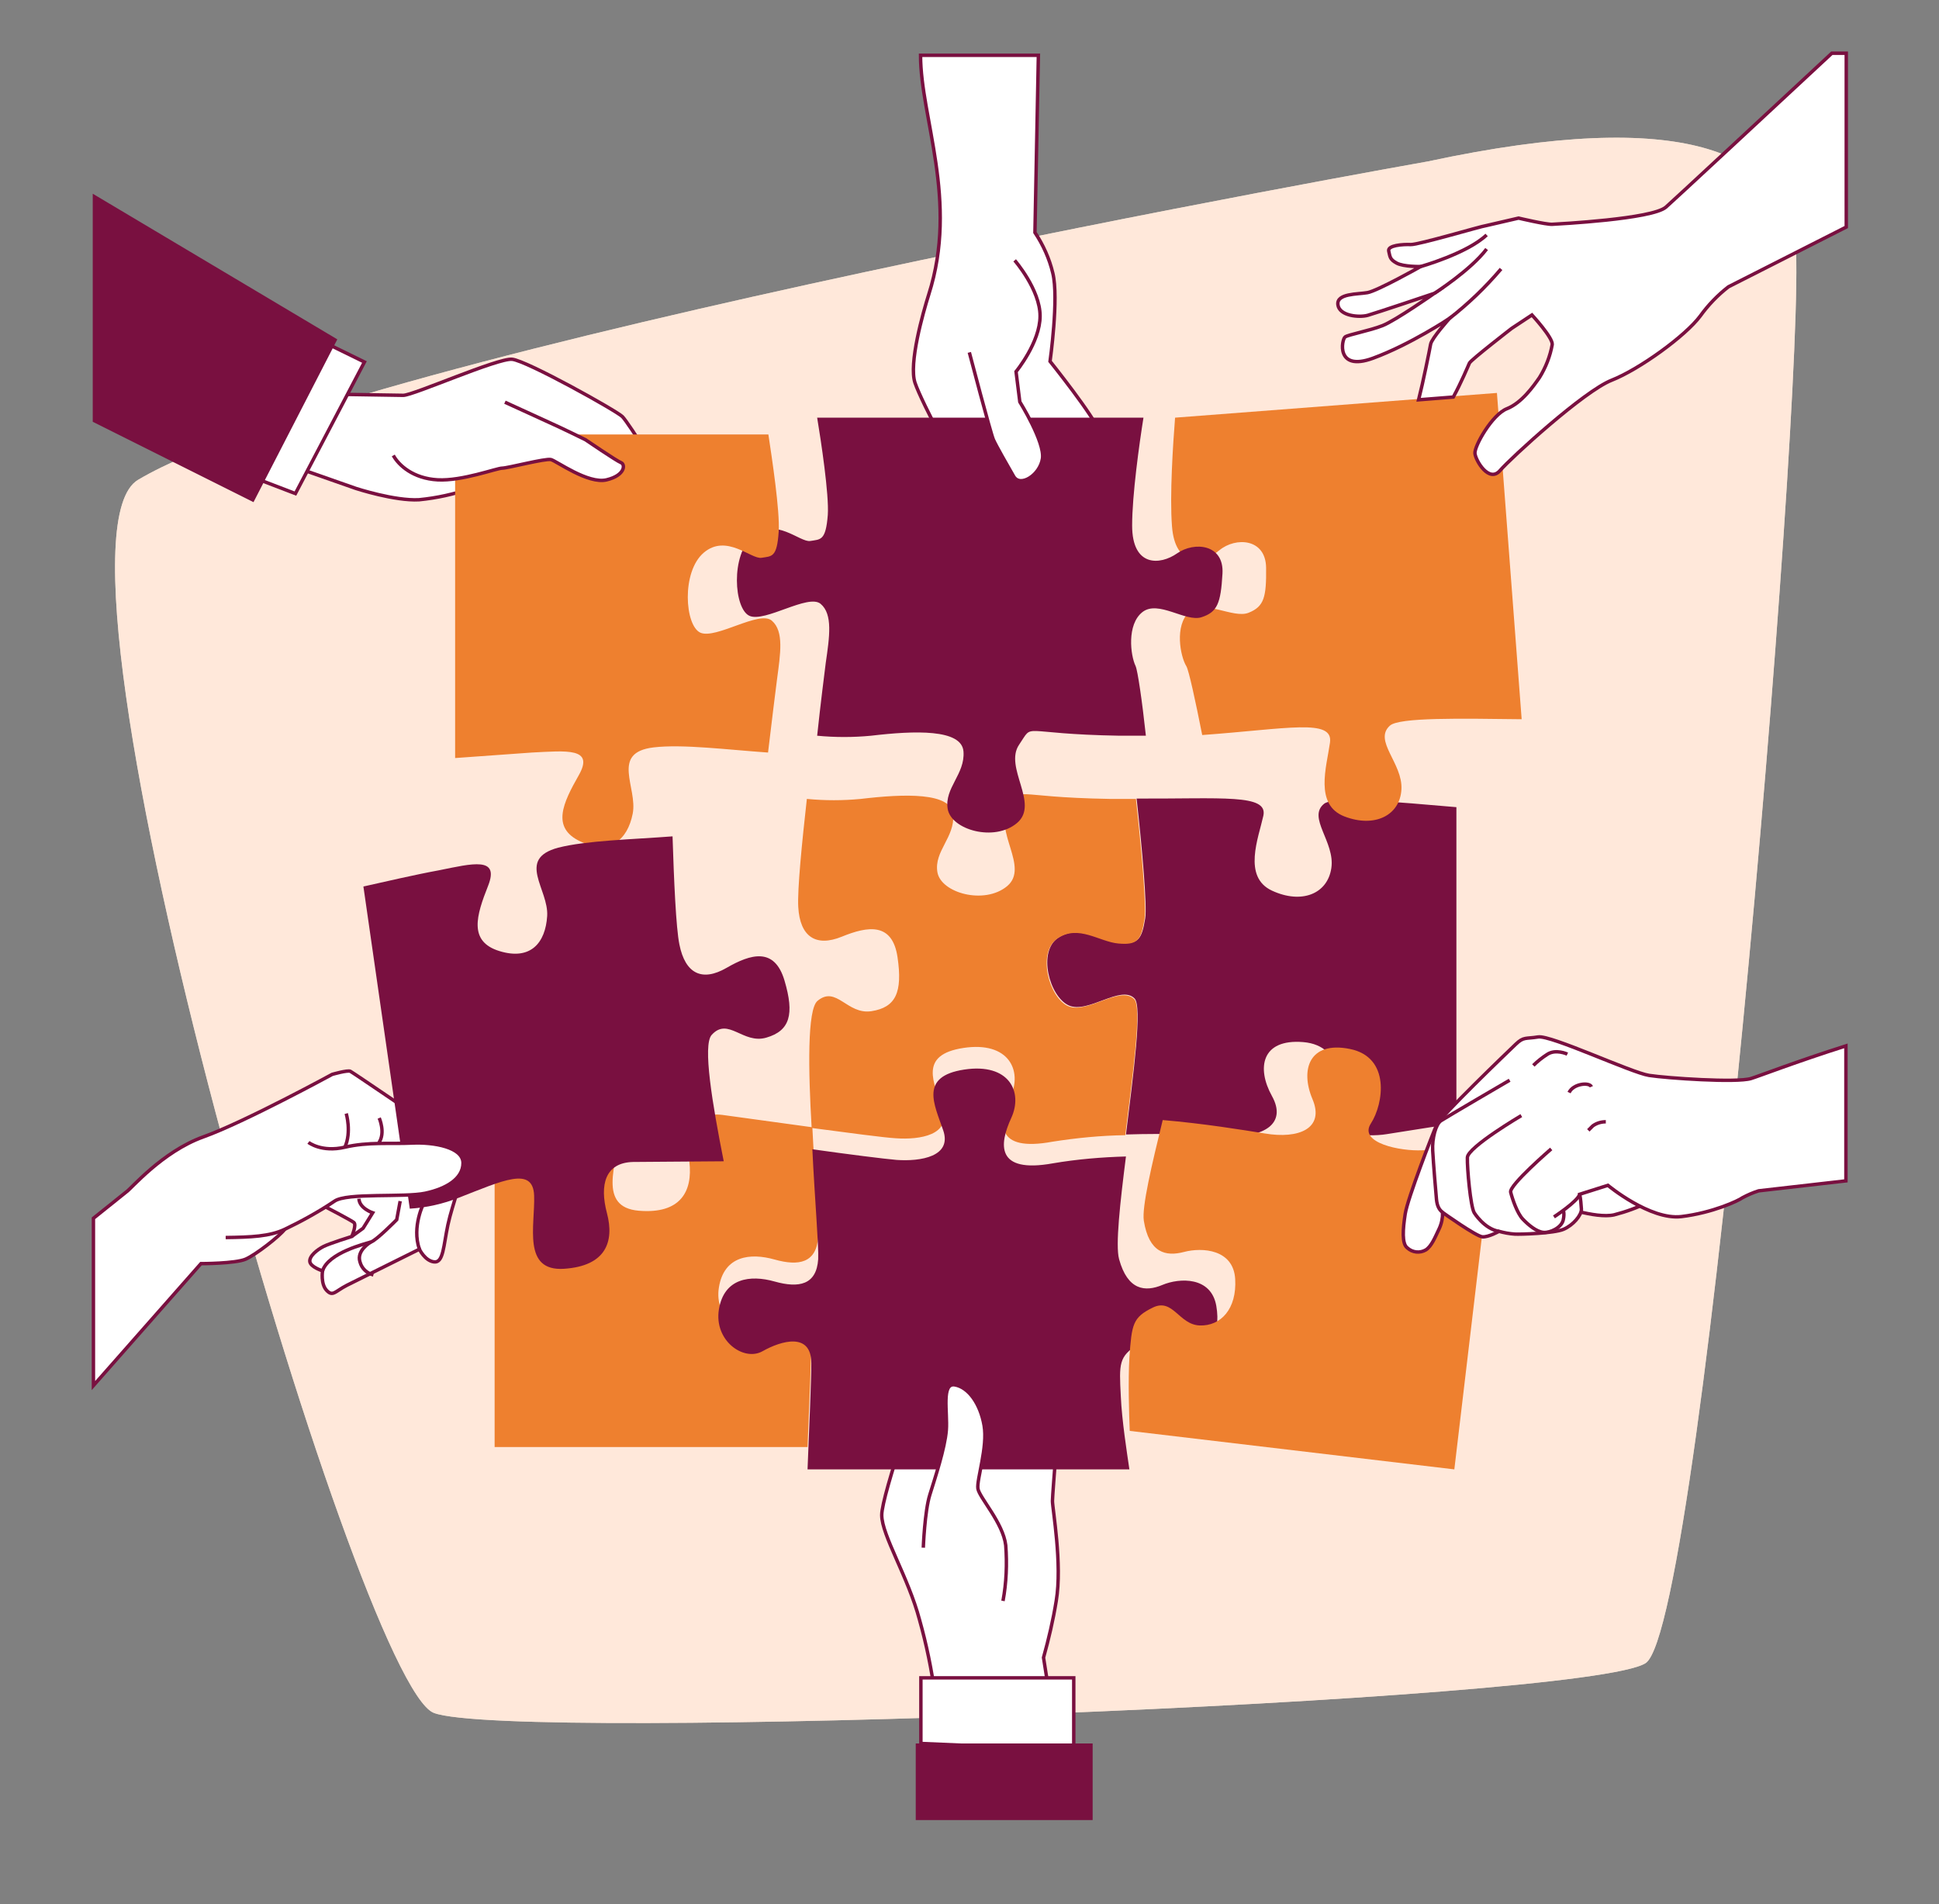 <?xml version="1.0" encoding="utf-8"?>
<!-- Generator: Adobe Illustrator 24.0.1, SVG Export Plug-In . SVG Version: 6.00 Build 0)  -->
<svg version="1.1" id="Capa_1" xmlns="http://www.w3.org/2000/svg" xmlns:xlink="http://www.w3.org/1999/xlink" x="0px" y="0px"
	 viewBox="0 0 564.5 554.4" style="enable-background:new 0 0 564.5 554.4;" xml:space="preserve">
<rect x="0" y="0" width="564.5" height="554.4" fill="#808080" stroke="none"/>
<style type="text/css">
	.st0{fill:#FFE9DB;}
	.st1{opacity:0.7;fill:#FFE9DB;enable-background:new    ;}
	.st2{fill:#791040;}
	.st3{fill:#EE802F;}
	.st4{fill:#FFFFFF;stroke:#791040;stroke-miterlimit:10;}
	.st5{fill:none;stroke:#791040;stroke-miterlimit:10;}
</style>
<title>ilustracion-rompecabezas</title>
<g>
	<g id="Capa_1_1_">
		<path class="st0" d="M415.7,47c0,0-311.8,55-375.5,92.7c-32.7,19.4,63.7,350.4,86.1,359s335.7-3.2,352.8-14.5
			s48.5-393.9,43.3-416.3S491.7,30.7,415.7,47z"/>
		<path class="st1" d="M415.7,47c0,0-311.8,55-375.5,92.7c-32.7,19.4,63.7,350.4,86.1,359s335.7-3.2,352.8-14.5
			s48.5-393.9,43.3-416.3S491.7,30.7,415.7,47z"/>
		<path class="st2" d="M424,235v92l-20.3,3.2c-6,1-18.7,0-15.6-6.1s3.5-19.7-8.7-20.7s-13.6,7.6-9.1,15.7s-2.5,12.1-12.6,11.6
			c-6.3-0.3-18-0.8-29.9-0.4c2.2-17.9,4.8-37.3,2.5-39.6c-4-4.1-13.6,4.6-19.2,2s-9.1-15.7-3-19.7s12.1,1,17.7,1.5s6.6-1,7.6-7.1
			c0.6-3.5-0.9-20.6-2.5-34.9c25,0.1,38.3-1.4,36.9,5s-6.1,17.8,2.5,21.8c8.6,4,16.2,1,17.3-6.6c1.1-7.6-7.1-14.7-2.1-18.7
			C388.3,231.8,406.5,233.5,424,235z"/>
		<path class="st3" d="M209.3,374.8c-1.5,9.1,7.1,15.1,12.7,12.1s14.2-5.6,14.2,3.5c0,4.7-0.6,18.6-1.1,30.9H144v-92.5
			c4.9,0.4,9.9,0.1,14.7-1.1c13.1-3.1,22.8-6.1,21.8,2.5s-6.6,21.3,5.5,22.3s15.7-5.6,14.7-14.2s1.5-14.7,9.6-13.7l26.2,3.6
			c0.7,14.4,1.9,28.4,1.7,31.9c-0.5,7.6-5.6,8.6-12.7,6.6S210.8,365.6,209.3,374.8z"/>
		<path class="st3" d="M333.2,267.6c-1,6.1-2,7.6-7.6,7.1s-11.6-5.6-17.7-1.5s-2.5,17.2,3,19.7s15.2-6.1,19.3-2
			c2.3,2.3-0.4,21.7-2.6,39.6c-7.1,0.1-14.2,0.8-21.2,1.9c-16.8,3.1-15.7-5.5-12.2-13.1s-0.5-16.2-13.7-14.2s-8.6,10.1-6.1,17.7
			s-6.5,9.1-13.6,8.6c-3.5-0.2-13.9-1.6-24.5-3c-1-16.9-1.3-34.5,1.7-37c5.5-4.6,8.6,4.1,15.7,3c7.1-1.1,9.1-5.5,7.6-15.7
			s-8.6-9.1-16.2-6s-12.2,0-12.7-8.6c-0.3-5,1.1-19,2.5-31.5c5.2,0.5,10.5,0.5,15.7,0c12.7-1.5,26.4-2,26.9,4.6s-5.6,10.6-4.6,16.7
			c1,6.1,13.7,9.6,20.3,4.1c6.6-5.5-4.1-16.2,0.5-22.8s-0.5-3.1,29.4-2.6h7.6C332.3,247,333.8,264.1,333.2,267.6z"/>
		<path class="st4" d="M272.2,493.3c-1-7.3-2.5-14.6-4.5-21.7c-3.3-12.5-11-24.6-11-30.5s12.1-40.5,13.6-42.7s9.6-15.4,11.8-14.7
			s3.3,4.1,3.3,4.1s5.1-6.7,8.1-5.6s2.2,3.3,2.2,3.3s5.9-0.7,7.4,1.9s0.3,5.9,0.3,5.9s5.5,3.6,5.5,7.7s-2.5,33.8-2.5,36
			s2.9,18.4,1.1,29.1c-0.9,5.6-2.2,11.1-3.7,16.5l1.8,11.4L272.2,493.3z"/>
		<path class="st2" d="M345.5,394.9c-6.1,0.5-8.6-7.1-14.2-3.5s-5.5,5.5-5,15.1c0.3,7,1.8,16.5,2.5,21.3h-93.7
			c0.5-12.3,1.1-26.2,1.1-30.9c0-9.1-8.7-6.6-14.2-3.5s-14.2-3.1-12.7-12.2s9.1-10.1,16.2-8.1s12.2,1,12.7-6.5
			c0.2-3.6-1-17.5-1.7-32c10.6,1.5,21,2.8,24.5,3.1c7.1,0.5,16.2-1,13.6-8.6s-7-15.7,6.1-17.7s17.2,6.5,13.7,14.1
			s-4.6,16.2,12.1,13.2c7-1.2,14.2-1.8,21.3-2c-1.7,13.4-3.1,25.9-2,29.9c2.5,9.1,7.6,9.6,12.6,7.5s14.2-2.5,15.7,6.1
			S351.6,394.4,345.5,394.9z"/>
		<path class="st4" d="M268.8,450.6c0,0,0.4-10.6,1.9-15.4s4.4-13.6,4.8-18.8s-1.5-13.9,2.5-13.2s7.4,5.5,8.5,11.8
			s-2.2,15.8-1.8,18.4s7.3,9.9,8.1,16.5c0.4,5.4,0.2,10.9-0.8,16.2"/>
		<polygon class="st4" points="268.1,488.5 312.6,488.5 312.6,509.5 268.1,507.6 		"/>
		<rect x="266.6" y="507.6" class="st2" width="51.5" height="22.3"/>
		<path class="st3" d="M434.5,334.1l-11.1,93.7l-94.5-11.2c-0.2-4.8-0.5-14.5-0.1-21.4c0.7-9.6,0.9-11.6,6.8-14.5s7.6,5,13.7,5.2
			s10.8-4.8,10.3-13.5s-9.6-9.3-14.9-7.9s-10.2,0.3-11.7-9.1c-0.6-4,2.3-16.2,5.5-29.3c11.9,1,23.5,2.9,29.7,3.9
			c10,1.7,17.5-1.5,13.9-10s-1-17,10.9-14.6s9.8,16,6.1,21.7s8.7,8.1,14.9,7.8L434.5,334.1z"/>
		<path class="st4" d="M453.5,350.9c0,0,10.9,4,16.4,2.8c3.5-0.9,6.8-2.1,10-3.7l-10.3-8.5l-12.3,4.4L453.5,350.9z"/>
		<path class="st4" d="M537.4,304.5c-14.2,4.5-25.6,8.9-27.6,9.5c-4.2,1.3-24.5-0.1-29.7-0.9s-28.6-11.8-32.3-11.2s-4.2-0.1-6.5,2.1
			s-22,21.1-23.1,23.6s-8.4,21.3-9.1,25.8s-1,8.7,0.6,9.9c1.5,1.4,3.7,1.6,5.4,0.6c1.7-1.1,2.7-3.7,3.9-6.2c0.7-1.5,1-3.1,1-4.7
			c0,0,9.8,7,11.6,7.1s4.8-1.6,4.8-1.6c1.5,0.4,3,0.7,4.6,0.8c1.6,0.1,11.4-0.2,14.2-1.4s5.2-4.1,5.2-5.8c-0.1-1.5-0.2-2.9-0.5-4.4
			l8.2-2.6c0,0,12.3,10.2,21.4,9.1s16.6-4.6,17.8-5.5c1.5-0.8,3.1-1.5,4.7-2l25.4-2.9V304.5z"/>
		<path class="st5" d="M451.6,334.5c0,0-12.3,10.6-11.8,12.6s1.9,6.1,3.5,7.8s4,3.7,6,3.9s5.3-1.4,5.8-3.6s-0.1-3.1-0.1-3.1"/>
		<path class="st5" d="M452.4,354.3c0,0,6.9-4.5,7.5-6.6"/>
		<path class="st5" d="M442.9,324.8c0,0-15.6,9.2-15.7,12.2s0.9,14.3,2,16.1c0,0,2.9,4.7,7.2,5.4"/>
		<path class="st5" d="M439.5,314.5c0,0-18.5,10.8-20,11.8s-2.6,5.1-2.4,8.7s0.9,12.2,1.1,14.2s0.8,3,1.8,3.8"/>
		<path class="st5" d="M456.3,306.9c0,0-3.4-1.6-5.9,0.1c-1.4,0.9-2.8,2-4,3.2"/>
		<path class="st5" d="M463.3,316.4c-0.6-1.4-5.3-0.9-6.5,1.7"/>
		<path class="st5" d="M467.5,326.6c-1.4,0-2.7,0.4-3.8,1.2l-1.3,1.3"/>
		<path class="st3" d="M435.8,114.4l7.2,95c-17.6-0.2-35.8-0.6-38.4,1.9c-4.8,4.4,3.8,10.9,3.4,18.5s-7.8,11.3-16.6,7.9
			s-5.2-14.4-4.2-21.5s-12.3-4-37.2-2.2c-2-10.1-3.9-18.8-4.6-20c-1.8-2.9-3.5-11.9,0.8-15.8s12.8,2,17.3,0.2s5.2-4.5,5.1-13.1
			s-8.9-9-13.6-5.1s-12.9,5.1-13.8-7c-0.7-8.9,0.3-24,0.9-31.6L435.8,114.4z"/>
		<path class="st4" d="M533.3,15.5C513.4,34,487.4,58.2,485,60.3c-4,3.5-31.3,4.9-33.1,5s-9.8-1.8-9.8-1.8l-9.5,2.2
			c-1.2,0.1-19.7,5.6-21.9,5.5s-6.8,0.2-6.4,1.9s0.3,2.4,2.3,3.5s7,1,7,1s-12.6,7.1-15.5,7.6s-9,0.2-8.6,3.5s6.2,3.8,8.7,3.1
			s19.4-6.4,19.4-6.4s-11.3,7.9-15.1,9.4s-9.9,2.6-10.9,3.3s-2.8,10.2,8.1,6.2S422,92.7,422,92.7s-5.2,5.8-5.5,7.5
			s-2.2,11.1-3.5,16.2l10.1-0.8c2.3-4.2,4.3-9,4.7-9.9s12.3-10.1,12.3-10.1l5.9-3.9c0,0,6.1,6.6,5.9,8.6c-0.6,3.4-1.9,6.7-3.7,9.6
			c-1.8,2.6-5.2,7.4-9.5,9.1s-9.5,10.9-9.3,13s4.1,8.7,7.3,5s24.4-23.1,32.5-26.3S490.7,97.8,495,92c2.3-3.2,5.1-6.1,8.2-8.5
			l34.3-17.4V15.5H533.3z"/>
		<path class="st5" d="M422,92.7c5.5-4.3,10.5-9.1,15-14.4"/>
		<path class="st5" d="M417.6,85.4c0,0,10.5-6.7,15.2-12.9"/>
		<path class="st5" d="M413.6,77.6c0,0,13.5-3.8,19.2-9.2"/>
		<path class="st4" d="M322.3,135.4c-0.5-2.1-1.4-4.1-2.6-5.9c0,0,1.8,0.7,0.4-3.7c-1.4-4.4-14.4-20.6-14.4-20.6s2.6-18.4,0.8-25.7
			c-1-4.2-2.8-8.2-5.2-11.8l1-51.6H268c0,18.2,11.1,42.3,2.4,69.6c-1.7,5.4-5.9,20.2-4,25.8s13.6,27.9,16.2,29.7
			s26.1,12.6,30.1,12.2s3.3-4.4,3-5.9l-0.4-1.5c0,0,5.9,1.5,6.2-1.4s-2.2-5.2-2.2-5.2S323,138.7,322.3,135.4z"/>
		<path class="st2" d="M355.9,167c-0.5,8.7-1.5,11.2-6.1,12.7s-12.6-5.1-17.2-1.5s-3.5,12.6-2,15.7c0.6,1.3,1.9,10.1,3,20.3H326
			c-29.9-0.5-24.8-4-29.3,2.6s6,17.2-0.6,22.8s-19.2,2-20.2-4.1s5.1-10.1,4.6-16.7s-14.2-6.1-26.9-4.6c-5.2,0.5-10.5,0.5-15.7,0
			c1-9.4,2.1-18,2.5-21.2c1.1-7.6,2.1-14.2-1.5-17.2s-16.2,5.5-20.7,3.5s-5.6-17.7,1-23.3s13.7,2,16.7,1.5s4.5,0,5.1-7.6
			c0.4-5.9-2-21.7-3.1-28.3h95c-1.2,7.5-3.3,22.5-3.3,31.4c0,12.1,8.1,11.6,13.1,8.1S356.4,158.4,355.9,167z"/>
		<path class="st4" d="M282.2,102.6c0,0,6.2,23.6,7,25.4c0.8,1.8,4,7.4,5.9,10.7s7.7-0.4,8.4-5.2s-6.6-16.5-6.6-16.5l-1.1-8.8
			c0,0,7-8.5,7-16.2s-7.4-16.2-7.4-16.2"/>
		<path class="st4" d="M98.5,114.8l18.9,0.3c2.9,0,27.5-10.9,31.7-10.5s30.4,15,32.1,16.7s14.2,20.9,12.9,23.8s-5,3.7-5,3.7
			l-2.9-1.2c-1.2,1.3-2.8,2.2-4.6,2.5c-2.9,0.4-6.2-1.3-6.2-1.3c-1.7,0.9-3.6,1.5-5.5,1.7c-2.5,0-5.4-2.9-5.4-2.9h-5.8
			c0,0,2.9,3.3,2.5,4.6s-2.5,2.5-5.4,1.2s-5.9-5-5.9-5l-12.9-6.2c-4.8,1.7-9.9,2.8-15,3.3c-7.1,0.4-18.4-3.3-18.4-3.3l-15.7-5.5
			L98.5,114.8z"/>
		<path class="st3" d="M226.2,197.9c-0.4,3.2-1.5,11.8-2.6,21.2c-11.6-0.8-24.9-2.5-33.3-1.5c-12.7,1.5-4.6,11.7-6.1,19.3
			S177.6,249,169,245s-5.1-11.2-0.5-19.3s-3.6-7.1-13.7-6.6l-22.3,1.6v-94.2h91.2c1,6.6,3.4,22.4,3,28.3c-0.5,7.6-2,7.1-5,7.6
			s-10.2-7.1-16.8-1.5s-5.5,21.3-1,23.3s17.2-6.6,20.8-3.5S227.2,190.3,226.2,197.9z"/>
		<path class="st4" d="M147,117.1l12.9,5.9c3.8,1.7,10.5,5,10.5,5s9.1,6.2,10.4,6.7s1.2,3.7-4.2,5s-14.6-5.5-16.2-5.9
			s-12.6,2.5-14.2,2.5s-11.7,3.8-18.8,3.4s-11.3-4.2-12.9-7.1"/>
		<polygon class="st4" points="106.1,105.4 86,143.7 73.2,138.8 96.1,100.5 		"/>
		<polygon class="st2" points="27,56.4 27,122.8 73.8,146.2 98.2,98.8 		"/>
		<path class="st4" d="M134.8,338.6c-0.4-3.3-2.2-6.3-5.1-8c-3.3-2.2-26.9-18.3-27.7-18.7s-5.3,0.9-5.3,0.9S71.2,326.7,59.2,331
			S38,346.3,36.8,347l-9.6,7.7v48.7l31.3-35.5c0,0,10,0,13-1.3s9.9-6.7,11.4-8.7s4-2.8,7-4.1c1.7-0.7,3.3-1.5,4.9-2.4
			c0,0,7.3,3.8,8.2,4.5s-0.6,4.1-0.6,4.1s-6.4,2-8.2,2.9s-4.2,2.8-4,4.4s3.7,2.7,3.7,2.7s-0.6,3.8,1.2,5.7s2.4,0.3,5.9-1.5
			l21.1-10.5c0,0,1.6,3.4,4.3,3.7c2.7,0.3,2.7-4.7,4-10.8S135.2,341.9,134.8,338.6z"/>
		<path class="st5" d="M100.8,324.2c0,0,1.6,5.4-0.4,9.8"/>
		<path class="st5" d="M110.4,325.5c0,0,1.9,4.3-0.1,7.2"/>
		<path class="st5" d="M122.3,348.9l1.1,1.3c0,0-3.6,6.9-1.3,13.5"/>
		<path class="st5" d="M116.5,349.7l-1,5.4c0,0-5.9,6-7.5,6.5s-12.4,3.1-14.1,8.4"/>
		<path class="st5" d="M102.4,360l3.3-2.4l2.8-4.5c0,0-3.9-1.3-4-4.1"/>
		<path class="st5" d="M108,361.6c0,0-4.3,2.4-3.2,5.8c0.5,1.9,2,3.3,3.9,3.8"/>
		<path class="st2" d="M223.1,302.1c-6.8,2-11.1-6.1-15.9-0.8c-2.7,2.9,0.2,20.2,3.5,36.8l-26.4,0.2c-8.1,0.2-9.8,6.6-7.6,14.9
			s-0.3,15.4-12.5,16.2s-8.4-12.6-8.7-21.3s-9.3-4.3-21.9,0.6c-4.6,1.8-9.4,2.9-14.3,3.2l-13.5-93.8c5.8-1.3,15.3-3.5,21.9-4.7
			c9.9-2,17.8-4.1,14.4,4.5c-3.4,8.6-5.8,16.2,3.3,19s13.4-2.4,13.9-10.2s-9.1-16.6,3.2-19.9c8.2-2.1,21.6-2.4,33.3-3.3
			c0.4,12.6,1,26.7,2,31.5c1.7,8.5,6.6,10.9,13.7,6.8s14-6.1,16.9,3.7S230,300.1,223.1,302.1z"/>
		<path class="st4" d="M89.8,332.6c0,0,3.8,3,10.6,1.4s13.3-0.9,19.6-1.2s14.8,1.2,14.8,5.8s-4.9,7.5-11,8.8s-22.8-0.2-26.4,2.3
			c-4.6,3.1-9.5,5.8-14.5,8.2c-4.4,2.1-9.9,2.3-17.2,2.4"/>
	</g>
</g>
</svg>
